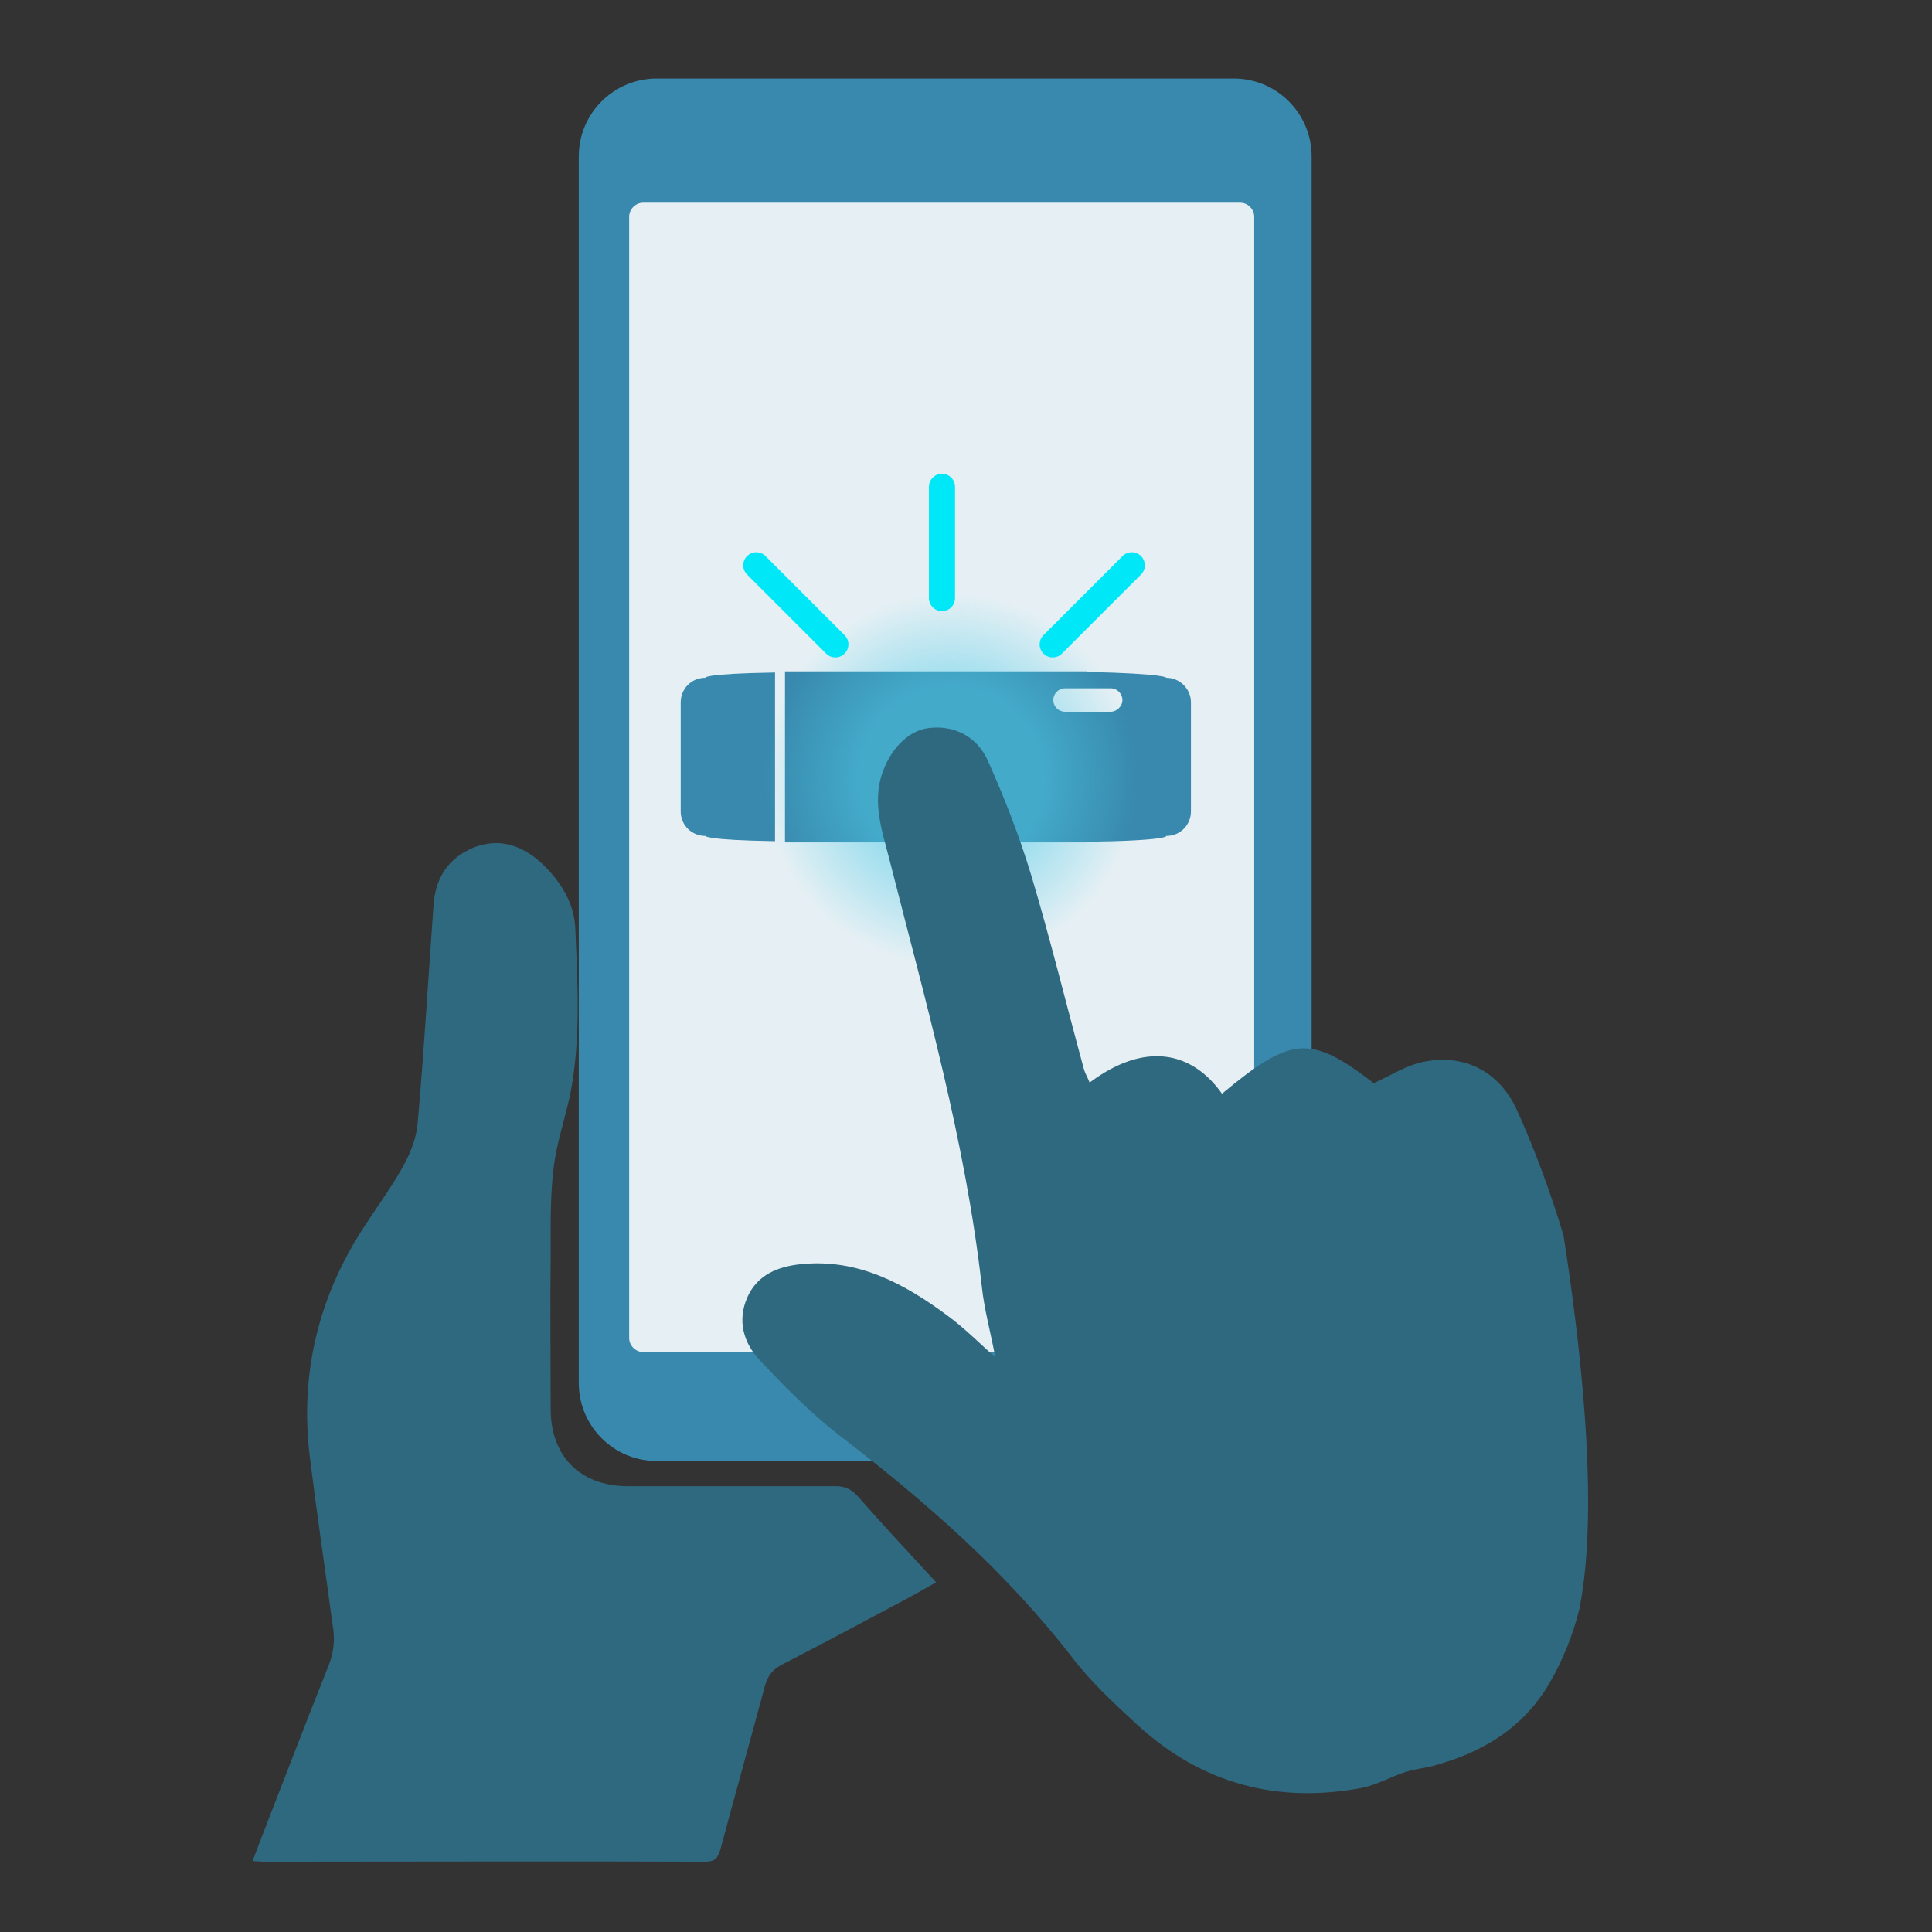 <svg width="222" height="222" viewBox="0 0 222 222" fill="none" xmlns="http://www.w3.org/2000/svg">
<rect x="0" y="0" width="222" height="222" fill="#333333" stroke="none"/>
<g clip-path="url(#clip0_76_686)">
<path d="M141.762 167.879H75.458C70.477 167.879 66.506 163.841 66.506 158.927V17.972C66.506 12.991 70.544 9.02 75.458 9.02H141.762C146.743 9.02 150.715 13.058 150.715 17.972V158.859C150.715 163.841 146.743 167.879 141.762 167.879Z" fill="#3889AD"/>
<path d="M142.503 155.359H73.91C73.035 155.359 72.295 154.619 72.295 153.744V24.906C72.295 24.03 73.035 23.29 73.91 23.29H142.503C143.378 23.29 144.118 24.03 144.118 24.906V153.744C144.118 154.619 143.445 155.359 142.503 155.359Z" fill="#E6F0F4"/>
<path d="M89.056 77.275C80.709 77.41 81.046 77.881 81.046 77.881C79.43 77.881 78.218 79.16 78.218 80.708V93.229C78.218 94.844 79.497 96.056 81.046 96.056C81.046 96.056 80.978 96.527 89.056 96.662V77.275Z" fill="#3889AD"/>
<path d="M134.021 77.881C134.021 77.881 134.089 77.41 124.934 77.208C124.934 77.208 124.867 77.208 124.867 77.141C124.867 77.141 122.578 77.141 119.28 77.141C115.308 77.141 103.124 77.141 95.855 77.141C92.556 77.141 90.267 77.141 90.267 77.141H90.2V96.729C90.2 96.729 90.267 96.729 90.267 96.796C90.267 96.796 92.556 96.796 95.855 96.796C103.124 96.796 115.308 96.796 119.28 96.796C122.578 96.796 124.867 96.796 124.867 96.796C124.934 96.796 124.934 96.796 124.934 96.729C134.358 96.594 134.021 96.056 134.021 96.056C135.637 96.056 136.848 94.777 136.848 93.229V80.708C136.848 79.16 135.569 77.881 134.021 77.881ZM127.626 81.785H122.376C121.636 81.785 121.03 81.179 121.03 80.439C121.03 79.698 121.636 79.093 122.376 79.093H127.626C128.367 79.093 128.973 79.698 128.973 80.439C128.973 81.179 128.3 81.785 127.626 81.785Z" fill="#3889AD"/>
<path d="M107.567 181.814C106.49 182.419 105.346 183.093 104.201 183.698C99.422 186.256 94.643 188.814 89.796 191.305C88.787 191.843 88.248 192.516 87.911 193.661C86.229 199.921 84.478 206.181 82.796 212.441C82.526 213.451 82.19 213.922 81.045 213.922C64.15 213.855 47.187 213.922 30.291 213.922C29.887 213.922 29.551 213.855 29.012 213.855C29.349 212.98 29.618 212.307 29.887 211.566C32.512 204.835 35.07 198.103 37.763 191.372C38.369 189.824 38.503 188.41 38.234 186.795C37.359 180.333 36.417 173.938 35.609 167.476C34.465 158.254 36.417 149.638 41.331 141.762C42.946 139.204 44.763 136.781 46.244 134.156C47.119 132.607 47.86 130.79 47.995 129.04C48.735 120.693 49.206 112.413 49.812 104.066C50.014 100.903 51.495 98.614 54.389 97.402C57.284 96.258 59.842 97.066 62.13 99.085C64.352 101.172 65.967 103.663 66.102 106.624C66.371 113.019 66.775 119.481 65.496 125.876C64.89 128.636 63.948 131.396 63.611 134.223C63.207 137.521 63.275 140.954 63.275 144.253C63.207 150.109 63.275 156.033 63.275 161.889C63.275 167.341 66.64 170.707 72.025 170.774C80.036 170.774 88.046 170.774 96.056 170.774C97.201 170.774 97.874 171.178 98.614 171.986C101.441 175.217 104.403 178.381 107.567 181.814Z" fill="#2F697F"/>
<path opacity="0.5" d="M109.25 112.885C122.15 112.885 132.608 102.427 132.608 89.527C132.608 76.627 122.15 66.169 109.25 66.169C96.35 66.169 85.892 76.627 85.892 89.527C85.892 102.427 96.35 112.885 109.25 112.885Z" fill="url(#paint0_radial_76_686)"/>
<path d="M179.66 141.964C178.179 137.05 176.429 132.271 174.342 127.626C172.255 122.981 168.082 121.029 163.437 122.039C161.552 122.443 159.802 123.587 157.85 124.462C150.58 118.875 148.426 119.01 140.416 125.674C136.983 120.827 131.598 119.616 125.203 124.395C125.001 123.857 124.665 123.318 124.53 122.78C122.511 115.375 120.693 107.903 118.472 100.499C117.126 96.056 115.443 91.748 113.558 87.507C112.279 84.545 109.519 83.266 106.625 83.67C104.201 84.007 102.182 86.296 101.307 89.055C100.23 92.488 101.441 95.719 102.249 98.951C106.355 115.106 110.933 131.126 112.817 147.82C113.087 150.445 113.827 153.071 114.366 155.965C112.414 154.215 110.798 152.599 108.981 151.253C103.932 147.484 98.547 144.589 92.018 145.262C89.392 145.531 87.036 146.474 85.892 149.032C84.68 151.724 85.421 154.35 87.373 156.369C90.267 159.465 93.296 162.494 96.595 165.052C106.355 172.524 115.577 180.602 123.184 190.43C125.338 193.257 128.03 195.747 130.656 198.171C138.127 205.037 146.878 207.258 156.504 205.441C158.187 205.104 159.802 204.162 161.485 203.623C162.697 203.219 164.043 203.152 165.255 202.748C170.572 201.2 175.015 198.507 177.977 193.526C179.592 190.766 180.737 187.872 181.477 184.91C183.901 172.861 181.41 153.205 179.66 141.964Z" fill="#2F697F"/>
<path d="M108.24 55.938V68.727" stroke="#00E8F8" stroke-width="3" stroke-miterlimit="10" stroke-linecap="round"/>
<path d="M86.902 64.957L95.989 74.044" stroke="#00E8F8" stroke-width="3" stroke-miterlimit="10" stroke-linecap="round"/>
<path d="M130.05 64.957L120.962 74.044" stroke="#00E8F8" stroke-width="3" stroke-miterlimit="10" stroke-linecap="round"/>
</g>
<defs>
<radialGradient id="paint0_radial_76_686" cx="0" cy="0" r="1" gradientUnits="userSpaceOnUse" gradientTransform="translate(109.249 89.542) scale(23.378 23.378)">
<stop offset="0.453" stop-color="#4FCBE8"/>
<stop offset="0.92" stop-color="#4FCBE8" stop-opacity="0"/>
</radialGradient>
<clipPath id="clip0_76_686">
<rect width="222" height="222" fill="white"/>
</clipPath>
</defs>
</svg>
